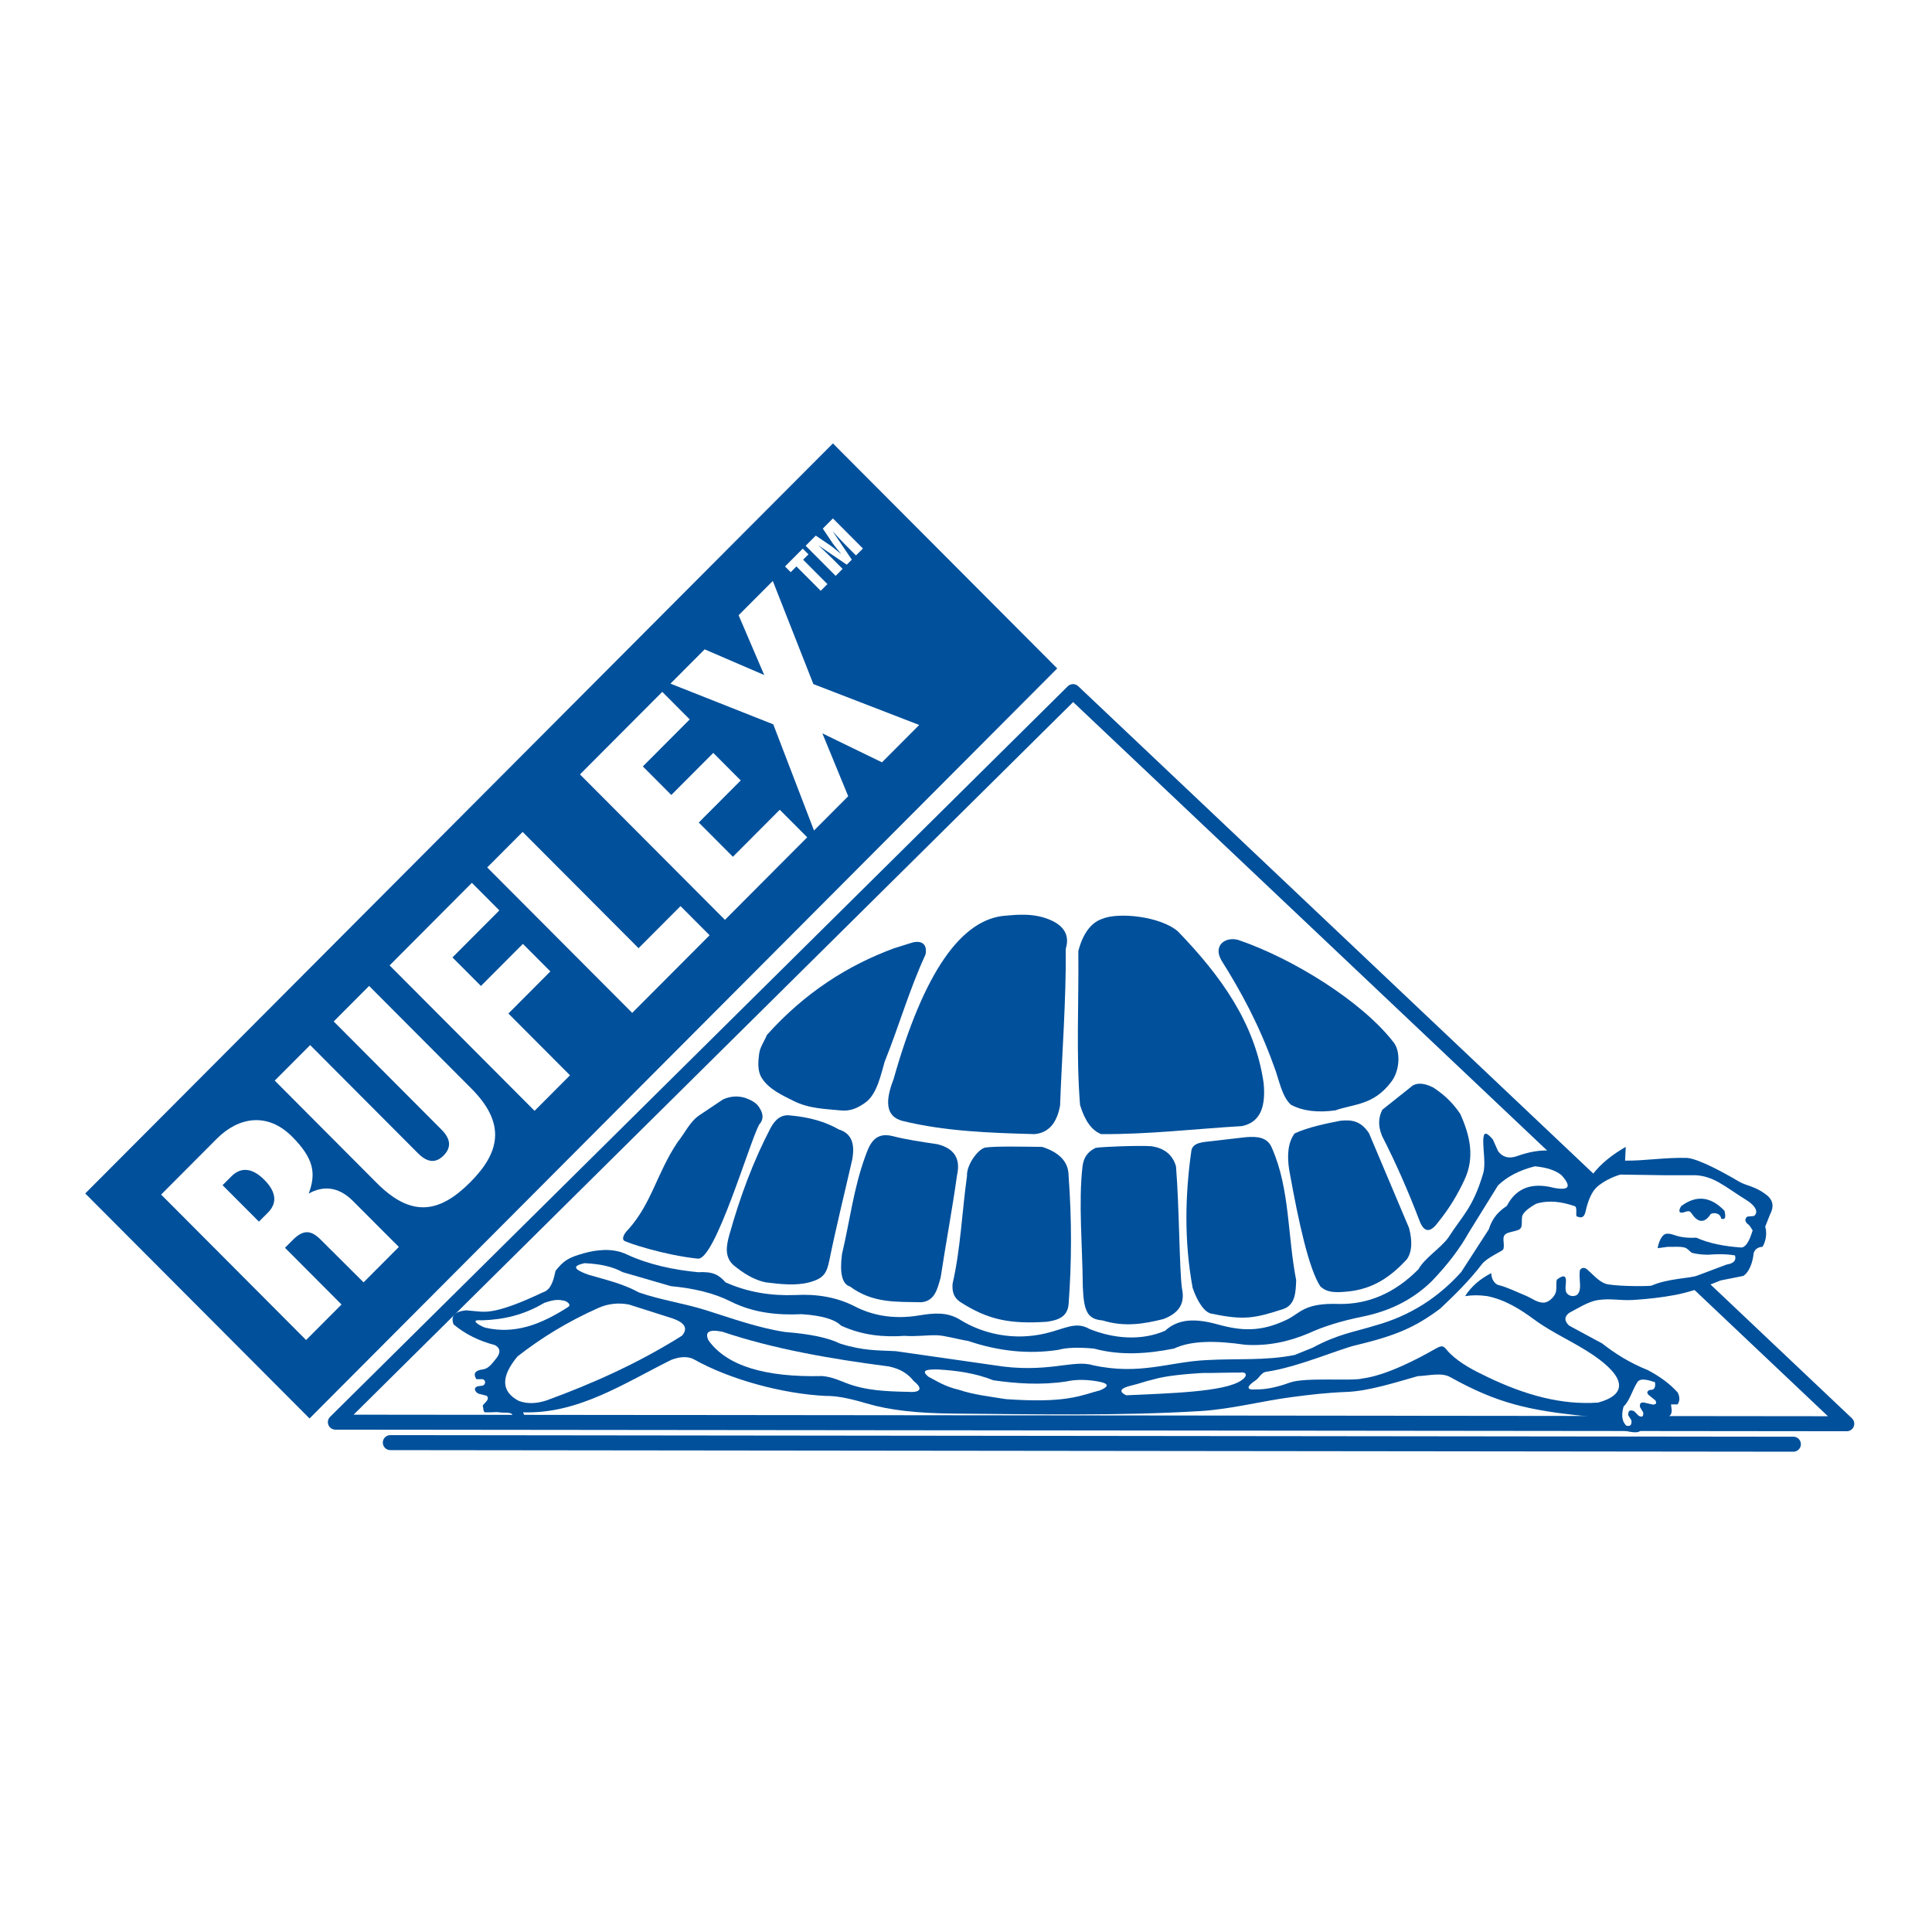 <?xml version="1.0" encoding="utf-8"?>
<!-- Generator: Adobe Illustrator 13.0.0, SVG Export Plug-In . SVG Version: 6.00 Build 14948)  -->
<!DOCTYPE svg PUBLIC "-//W3C//DTD SVG 1.0//EN" "http://www.w3.org/TR/2001/REC-SVG-20010904/DTD/svg10.dtd">
<svg version="1.0" id="Layer_1" xmlns="http://www.w3.org/2000/svg" xmlns:xlink="http://www.w3.org/1999/xlink" x="0px" y="0px"
	 width="192.756px" height="192.756px" viewBox="0 0 192.756 192.756" enable-background="new 0 0 192.756 192.756"
	 xml:space="preserve">
<g>
	<polygon fill-rule="evenodd" clip-rule="evenodd" fill="#FFFFFF" points="0,0 192.756,0 192.756,192.756 0,192.756 0,0 	"/>
	
		<polygon fill-rule="evenodd" clip-rule="evenodd" fill="#FFFFFF" stroke="#00509B" stroke-width="1.496" stroke-linejoin="round" stroke-miterlimit="2.613" points="
		107.057,69.003 184.252,142.047 33.461,141.889 107.057,69.003 	"/>
	<path fill-rule="evenodd" clip-rule="evenodd" fill="#00509B" d="M47.633,130.836l-1.114-0.102
		c-1.268,0.117-1.546,0.643-1.268,1.398c1.144,0.961,2.515,1.648,4.114,2.064c0.681,0.346,0.499,0.902,0.137,1.344
		c-0.431,0.527-0.758,1.021-1.364,1.094c-0.579,0.068-1.026,0.322-0.606,0.967h0.634c0.328,0.139,0.281,0.449,0.062,0.621
		c-0.274,0.09-0.686,0.014-0.823,0.27c-0.106,0.199,0.156,0.51,0.375,0.566l0.766,0.195c0.453,0.375-0.44,0.871-0.381,1.018
		c0.084,0.213,0.026,0.637,0.254,0.637c0.2,0,0.399,0,0.6,0c0.265,0,0.535-0.053,0.795,0c0.374,0.076,1.124-0.049,1.287,0.211
		c0.233,0.371,0.942,0.992,1.247,0.566c0.188-0.258-0.25-0.781-0.124-0.777c5.458,0.174,10.069-2.908,14.729-5.225
		c0.676-0.266,1.587-0.449,2.301-0.049c3.569,2,8.829,3.432,13.135,3.639c0.874-0.012,2.001,0.131,4.062,0.744
		c2.295,0.684,5.087,0.988,8.748,1.018c8.216,0.066,16.519,0.238,24.593-0.254c3.072-0.188,6.075-1,9.127-1.398
		c1.811-0.238,3.489-0.436,5.453-0.51c2.192-0.082,4.975-0.982,7.087-1.576c1.019-0.025,2.334-0.402,3.224,0.094
		c4.729,2.631,7.829,3.322,13.521,3.898c0.716,0.072,1.364,0.48,2.063,0.65c0.651,0.27,0.826,0.436,1.478,0.705
		c1.813,0.512,2.188,0.209,1.91-0.465l1.141,0.254c0.339,0.027,0.339-0.492,0.404-0.738l0.341-0.318h0.934
		c0.104-0.178,0.278-0.15,0.315-0.635l-0.073-0.621l0.661-0.008c0.228-0.35,0.229-0.746,0.002-1.188
		c-0.797-0.887-1.81-1.611-2.97-2.225c-1.826-0.732-3.277-1.654-4.559-2.66l-3.296-1.781c-0.5-0.469-0.5-0.893,0-1.271
		c0.803-0.424,1.922-1.131,2.817-1.271c1.34-0.211,2.229,0.064,3.58-0.02c1.372-0.086,2.772-0.236,4.125-0.49
		c1.23-0.229,2.721-0.68,4.588-1.457l2.258-0.449c0.625-0.391,0.957-1.412,1.037-2.26c0.117-0.398,0.414-0.617,0.893-0.65
		c0.348-0.598,0.457-1.402,0.26-2l0.473-1.195c0.415-0.771,0.33-1.408-0.254-1.908c-1.259-1.002-1.987-0.9-2.889-1.434
		c-1.402-0.828-3.942-2.229-5.114-2.326c-2.133-0.07-4.368,0.305-6.194,0.27l0.067-1.375c-1.299,0.756-2.456,1.627-3.301,2.748
		c-0.164,0.088-0.499,0.107-0.697-0.045c-0.374-0.551-0.839-1.062-1.394-1.523c-1.318-0.996-3.136-1.082-5.452-0.256
		c-0.815,0.287-1.449,0.117-1.902-0.508l-0.507-1.145c-0.753-0.881-0.938-0.703-0.966,0.092c-0.001,1.092,0.251,2.406-0.004,3.271
		c-1.022,3.488-2.141,4.305-3.467,6.404c-0.794,1.092-2.37,2.047-2.993,3.174c-2.402,2.424-5.053,3.502-7.909,3.463
		c-3.507-0.131-3.875,0.918-5.196,1.555c-2.64,1.275-4.579,1.133-6.939,0.48c-2.2-0.607-3.908-0.578-5.232,0.637
		c-2.317,1.002-5.032,0.83-7.532-0.172c-1.401-0.807-2.469-0.014-4.408,0.439c-3.127,0.732-6.212,0.086-8.596-1.414
		c-1.215-0.719-2.485-0.637-4.022-0.381c-2.672,0.445-4.788-0.084-6.306-0.855c-1.864-0.975-3.889-1.299-6.025-1.18
		c-2.409,0.09-4.745-0.266-6.972-1.271c-0.679-0.768-1.266-1.082-2.717-1.006c-2.391-0.225-4.917-0.744-7.137-1.777
		c-1.417-0.684-3.078-0.455-4.314-0.105c-1.562,0.439-2.002,0.76-2.79,1.746c-0.341,1.771-0.865,2.012-1.297,2.16
		C49.74,131.035,48.527,130.92,47.633,130.836L47.633,130.836z"/>
	<path fill-rule="evenodd" clip-rule="evenodd" fill="#00509B" d="M62.663,122.688c2.384-2.666,2.833-5.58,4.94-8.738
		c0.729-0.896,1.226-2.049,2.185-2.689l2.349-1.572c0.731-0.326,1.46-0.377,2.192-0.158c0.538,0.18,1.145,0.492,1.409,0.943
		c0.454,0.668,0.454,1.244,0,1.729c-0.968,1.803-4.397,13.541-6.107,13.371c-3.311-0.33-7.121-1.6-7.367-1.795
		C61.987,123.555,62.335,122.984,62.663,122.688L62.663,122.688z"/>
	<path fill-rule="evenodd" clip-rule="evenodd" fill="#00509B" d="M76.521,103.248c3.784-4.215,8.064-6.938,12.684-8.64l1.791-0.56
		c0.946-0.264,1.552,0.154,1.34,1.188c-1.641,3.561-2.658,7.19-4.071,10.682c-0.371,1.27-0.759,3.211-1.878,4.049
		c-0.834,0.615-1.585,0.916-2.505,0.82c-1.468-0.15-3.125-0.158-4.697-0.941c-1.206-0.602-2.548-1.217-3.22-2.357
		c-0.401-0.678-0.328-1.574-0.225-2.355C75.828,104.457,76.261,103.877,76.521,103.248L76.521,103.248z"/>
	<path fill-rule="evenodd" clip-rule="evenodd" fill="#00509B" d="M78.841,111.289c1.912,0.166,3.527,0.633,4.846,1.396
		c1.364,0.418,1.606,1.555,1.337,3.018c-0.761,3.334-1.601,6.707-2.284,10.057c-0.255,1.25-0.554,1.797-2.005,2.18
		c-1.354,0.357-2.854,0.182-4.345,0c-1.16-0.242-2.218-0.895-3.229-1.732c-0.876-0.82-0.708-1.898-0.39-3.018
		c1.066-3.801,2.385-7.355,4.122-10.672C77.393,111.586,78.043,111.176,78.841,111.289L78.841,111.289z"/>
	<path fill-rule="evenodd" clip-rule="evenodd" fill="#00509B" d="M86.3,115.453c0.403-1.109,0.869-2.596,2.783-2.098
		c1.289,0.336,2.895,0.574,4.455,0.805c1.669,0.418,2.319,1.445,1.948,3.076c-0.476,3.402-1.125,6.84-1.635,10.209
		c-0.324,1.152-0.583,2.373-1.949,2.48c-2.394-0.061-4.802,0.135-7.099-1.572c-0.777-0.232-1.043-1.305-0.8-3.217
		C84.769,121.91,85.167,118.57,86.3,115.453L86.3,115.453z"/>
	<path fill-rule="evenodd" clip-rule="evenodd" fill="#00509B" d="M98.337,114.486c1.098-0.143,3.738-0.08,5.637-0.061
		c1.759,0.562,2.64,1.525,2.64,2.889c0.328,4.436,0.309,8.697,0,12.814c-0.118,1.285-1.078,1.586-2.159,1.744
		c-3.818,0.26-5.957-0.26-8.576-1.924c-0.719-0.443-0.9-1.064-0.84-1.865c0.8-3.471,0.94-7.182,1.44-10.77
		C96.412,116.223,97.617,114.58,98.337,114.486L98.337,114.486z"/>
	<path fill-rule="evenodd" clip-rule="evenodd" fill="#00509B" d="M109.298,114.527c0.423-0.104,4.215-0.26,5.597-0.168
		c1.161,0.18,2.071,0.758,2.434,2.006c0.333,4.066,0.333,10.371,0.599,12.199c0.272,1.287-0.094,2.379-1.866,3.041
		c-1.92,0.48-3.874,0.816-6.062,0.133c-1.499-0.121-1.866-0.902-1.966-3.309c-0.033-3.998-0.446-8.506-0.033-12.031
		C108.107,115.469,108.521,114.916,109.298,114.527L109.298,114.527z"/>
	<path fill-rule="evenodd" clip-rule="evenodd" fill="#00509B" d="M118.86,114.828c0.125-0.893,1.31-0.881,1.966-0.969
		c1.154-0.135,2.309-0.268,3.464-0.402c1.145-0.09,2.2-0.023,2.632,1.137c1.774,4.027,1.532,8.713,2.398,13.135
		c-0.047,1.082-0.044,2.467-1.299,2.875c-2.819,0.916-3.903,1.141-7.096,0.467c-0.745-0.072-1.478-1.242-1.933-2.572
		C118.123,123.775,118.244,119.18,118.86,114.828L118.86,114.828z"/>
	<path fill-rule="evenodd" clip-rule="evenodd" fill="#00509B" d="M129.154,113.09c1.266-0.602,3.165-1.002,4.564-1.271
		c1.029-0.098,1.99-0.076,2.865,1.238l3.997,9.459c0.339,1.297,0.317,2.377-0.232,3.141c-1.529,1.65-3.312,2.986-5.997,3.209
		c-1.146,0.107-1.963,0.104-2.632-0.535c-1.138-1.781-2.14-6.281-3.099-11.631C128.409,115.301,128.477,114.043,129.154,113.09
		L129.154,113.09z"/>
	<path fill-rule="evenodd" clip-rule="evenodd" fill="#00509B" d="M137.916,110.717c1.021-0.812,2.044-1.625,3.065-2.439
		c0.328-0.15,0.905-0.344,2.032,0.234c0.924,0.615,1.83,1.367,2.665,2.605c1.007,2.195,1.472,4.391,0.434,6.586
		c-0.67,1.455-1.521,2.877-2.633,4.244c-0.811,1.113-1.443,1.025-1.898-0.268c-1.065-2.785-2.276-5.57-3.698-8.355
		C137.444,112.254,137.556,111.432,137.916,110.717L137.916,110.717z"/>
	<path fill-rule="evenodd" clip-rule="evenodd" fill="#00509B" d="M123.623,93.806c5.414,1.862,12.245,6.102,15.394,10.161
		c0.71,0.834,0.688,2.74-0.167,3.91c-1.788,2.416-3.735,2.24-5.631,2.906c-1.685,0.229-3.19,0.096-4.431-0.566
		c-0.955-0.893-1.178-2.586-1.699-3.879c-1.491-4.145-3.295-7.453-5.231-10.526C120.968,94.25,122.369,93.383,123.623,93.806
		L123.623,93.806z"/>
	<path fill-rule="evenodd" clip-rule="evenodd" fill="#00509B" d="M109.917,91.691c1.669-0.727,5.911-0.259,7.624,1.255
		c4.202,4.36,7.674,9.088,8.533,15.125c0.209,2.225-0.246,3.879-2.161,4.279c-4.799,0.287-9.369,0.838-14.053,0.799
		c-0.93-0.361-1.631-1.332-2.104-2.91c-0.399-5.004-0.115-10.236-0.172-15.352C108.04,93.137,108.855,92.072,109.917,91.691
		L109.917,91.691z"/>
	<path fill-rule="evenodd" clip-rule="evenodd" fill="#00509B" d="M100.416,91.349c1.214-0.115,2.428-0.172,3.642,0.171
		c1.972,0.59,2.73,1.637,2.275,3.139c0.038,5.212-0.379,10.427-0.569,15.638c-0.322,1.787-1.177,2.74-2.56,2.854
		c-4.434-0.121-8.862-0.27-13.143-1.312c-1.754-0.445-1.736-2.045-0.911-4.166C92.148,97.057,95.902,91.615,100.416,91.349
		L100.416,91.349z"/>
	<path fill-rule="evenodd" clip-rule="evenodd" fill="#FFFFFF" d="M48.064,131.729c2.079-0.064,4.16-0.496,6.238-1.744
		c0.705-0.229,1.222-0.375,1.835-0.238c0.329,0,0.934,0.402,0.552,0.648c-2.701,1.74-5.32,2.756-8.271,2.068
		c-0.175-0.043-0.581-0.256-0.729-0.359C47.257,131.799,47.383,131.674,48.064,131.729L48.064,131.729z"/>
	<path fill-rule="evenodd" clip-rule="evenodd" fill="#FFFFFF" d="M51.644,135.318c2.34-1.82,4.976-3.457,8.044-4.822
		c0.977-0.432,2-0.547,3.067-0.342l4.396,1.402c1.204,0.432,1.5,1.002,0.887,1.709c-4.409,2.77-8.942,4.787-13.532,6.463
		c-0.92,0.291-1.84,0.383-2.76,0.035C49.986,138.828,49.952,137.346,51.644,135.318L51.644,135.318z"/>
	<path fill-rule="evenodd" clip-rule="evenodd" fill="#FFFFFF" d="M72.094,132.875c4.996,1.684,10.667,2.691,16.581,3.453
		c1.229,0.256,1.968,0.793,2.484,1.459c1.031,0.818,0.598,1.178-0.612,1.076c-2.05-0.045-4.143-0.104-6.151-0.885
		c-0.693-0.268-1.426-0.613-2.369-0.689c-5.769,0.141-9.551-1.051-11.346-3.57C70.286,132.875,70.757,132.592,72.094,132.875
		L72.094,132.875z"/>
	<path fill-rule="evenodd" clip-rule="evenodd" fill="#FFFFFF" d="M93.641,136.635c1.821,0.109,3.642,0.354,5.463,1.076
		c2.35,0.33,4.743,0.502,7.297,0.115c1.044-0.23,2.088-0.18,3.133,0c1.096,0.191,1.172,0.486,0.229,0.883
		c-2.08,0.551-3.357,1.299-9.398,0.883c-1.607-0.254-3.27-0.451-4.661-0.922c-1.461-0.346-2.162-0.846-3.057-1.305
		C91.764,136.672,92.581,136.609,93.641,136.635L93.641,136.635z"/>
	<path fill-rule="evenodd" clip-rule="evenodd" fill="#FFFFFF" d="M112.819,138.248c1.007-0.242,1.21-0.371,2.217-0.613
		c1.362-0.408,3.527-0.564,4.89-0.652c1.172,0.012,2.611-0.053,3.782-0.039c0.746-0.115,0.759,0.385,0.152,0.768
		c-1.653,1.189-7.445,1.301-11.499,1.496C111.598,138.836,111.75,138.516,112.819,138.248L112.819,138.248z"/>
	<path fill-rule="evenodd" clip-rule="evenodd" fill="#FFFFFF" d="M154.528,118.398c-1.953-0.359-3.347,0.277-4.185,1.908
		c-0.789,0.537-1.425,1.137-1.812,2.357l-2.751,4.256c-2.234,2.479-5.022,4.352-8.62,5.34c-1.987,0.623-3.626,0.816-6.214,2.209
		l-1.773,0.717c-2.916,0.588-5.831,0.34-8.746,0.51c-3.804,0.168-6.678,1.549-11.41,0.508c-1.968-0.594-4.561,0.879-9.888,0
		l-9.762-1.398c-1.694-0.09-3.223-0.012-5.578-0.764c-1.135-0.568-2.952-0.949-5.451-1.145c-2.682-0.41-5.231-1.332-7.86-2.162
		c-2.231-0.705-4.556-1.031-6.718-1.781c-1.69-0.916-3.38-1.277-5.071-1.779c-1.922-0.693-1.185-0.951-0.38-1.145
		c1.5,0.062,2.799,0.328,3.803,0.891l4.817,1.398c2.277,0.217,4.301,0.686,5.958,1.527c2.227,1.121,4.625,1.391,7.099,1.271
		c1.992,0.133,3.302,0.512,3.929,1.143c2.114,0.969,4.226,1.168,6.339,1.018c1.123,0.09,2.102-0.08,3.228-0.057
		c0.772,0.018,2.163,0.424,3.11,0.566c3.062,1.041,6.063,1.338,9,0.889c0.812-0.229,1.995-0.271,3.55-0.127
		c2.663,0.721,5.324,0.525,7.986,0c1.739-0.826,4.245-0.799,7.1-0.381c2.244,0.146,4.341-0.297,6.338-1.145
		c1.465-0.676,3.24-1.227,5.324-1.652c2.983-0.594,5.23-1.852,6.973-3.562c1.609-1.676,2.812-3.281,3.676-4.832l2.916-4.705
		c0.917-0.885,2.142-1.521,3.677-1.908c1.198,0.111,2.085,0.408,2.663,0.891C156.922,118.506,156.499,118.887,154.528,118.398
		L154.528,118.398z"/>
	<path fill-rule="evenodd" clip-rule="evenodd" fill="#FFFFFF" d="M126.303,136.867c3.1-0.438,7.267-2.246,8.888-2.633
		c3.97-0.953,5.925-1.748,8.496-3.672c1.481-1.387,2.925-2.816,4.182-4.459c0.506-0.641,2.026-1.283,2.104-1.441
		c0.145-0.299-0.008-0.848,0.036-1.176c0.096-0.551,0.646-0.5,1.377-0.74c0.591-0.193,0.39-0.578,0.471-1.361
		c0.08-0.396,0.595-0.83,1.408-1.289c1.297-0.389,2.56-0.195,3.856,0.246c0.232,0.082,0.106,0.668,0.16,1
		c0.52,0.236,0.776,0.115,0.914-0.482c0.245-1.1,0.607-1.951,1.14-2.443c0.582-0.516,1.454-0.969,2.323-1.229l4.51,0.066h3.006
		c0.752,0.035,1.504,0.264,2.257,0.682c0.939,0.531,1.845,1.207,2.811,1.797c0.91,0.555,1.246,1.229,0.749,1.586l-0.659,0.061
		c-0.248,0.197-0.258,0.424-0.029,0.686c0.273,0.176,0.345,0.363,0.558,0.695c-0.149,0.434-0.485,1.639-1.111,1.705
		c-1.644-0.113-3.182-0.389-4.508-0.982c-2.038,0.082-2.168-0.438-2.942-0.395c-0.554,0.031-0.852,1-0.915,1.443l0.98-0.133
		c0.567,0.021,1.149-0.068,1.7,0.066c0.287,0.07,0.479,0.352,0.719,0.525c0.51,0.133,1.059,0.191,1.633,0.195
		c0.88-0.076,1.769-0.082,2.68,0.066c0.15,0.471-0.076,0.799-0.85,0.918l-2.872,1.084c-0.711,0.299-2.897,0.273-4.607,1.014
		c-0.141,0.062-2.896,0.102-4.295-0.119c-0.851-0.135-1.438-0.912-2.156-1.52c-0.279-0.236-0.611-0.119-0.702,0.145
		c-0.109,1.033,0.268,1.863-0.266,2.412c-0.388,0.26-0.981,0.1-1.112-0.334c-0.099-0.334-0.004-0.695,0-1.043
		c0.008-0.572-0.292-0.615-0.915-0.131c-0.109,0.459,0.05,1.02-0.172,1.438c-0.197,0.371-0.624,0.785-1.04,0.84
		c-0.671,0.088-1.298-0.451-1.925-0.703c-0.907-0.369-1.769-0.814-2.702-1.049c-0.337-0.086-0.713-0.602-0.696-1.182
		c-1.08,0.555-1.979,1.293-2.614,2.295c0.725-0.115,1.466-0.109,2.223,0c1.836,0.385,3.294,1.322,4.705,2.359
		c1.845,1.355,3.994,2.246,5.882,3.541c3.28,2.248,3.354,3.934,0.458,4.721c-3.683,0.262-7.338-0.775-11.045-2.557
		c-1.349-0.648-2.654-1.311-3.708-2.322c-0.631-0.604-0.564-1.016-1.487-0.484c-1.866,1.074-4.929,2.656-7.282,2.961
		c-0.95,0.275-5.716-0.141-7.214,0.4c-1.023,0.371-2.223,0.711-3.442,0.689c-0.939,0.078-0.912-0.297,0-0.9
		C125.635,137.475,125.855,136.93,126.303,136.867L126.303,136.867z"/>
	<path fill-rule="evenodd" clip-rule="evenodd" fill="#00509B" d="M167.735,120.334c1.454-1.088,2.892-1.016,4.312,0.459
		c0.179,0.686,0.061,0.936-0.326,0.787c-0.024-0.201-0.133-0.357-0.323-0.459c-0.242-0.115-0.482-0.117-0.723,0
		c-0.521,0.844-1.165,0.932-1.764,0.133c-0.194-0.262-0.283-0.42-0.464-0.414c-0.228,0.008-0.404,0.133-0.647,0.15
		C167.456,121.016,167.511,120.67,167.735,120.334L167.735,120.334z"/>
	<path fill-rule="evenodd" clip-rule="evenodd" fill="#FFFFFF" d="M162.245,142.23c0.353,0.102,0.576,0.006,0.524-0.523
		l-0.327-0.525c0.017-0.338,0.058-0.586,0.587-0.395l0.457,0.461c0.368,0.201,0.495,0.057,0.459-0.328l-0.315-0.525
		c-0.064-0.324,0.036-0.502,0.375-0.467l0.897,0.207c0.332-0.004,0.415-0.143,0.253-0.416l-0.622-0.504
		c-0.266-0.227-0.238-0.41,0.08-0.549c0.416,0.037,0.586-0.215,0.507-0.762c-0.705-0.236-1.479-0.451-1.764,0
		c-0.541,0.863-0.748,1.83-1.372,2.426C161.757,141.133,161.801,141.789,162.245,142.23L162.245,142.23z"/>
	
		<line fill="none" stroke="#00509B" stroke-width="1.496" stroke-linecap="round" stroke-linejoin="round" stroke-miterlimit="2.613" x1="38.942" y1="143.93" x2="178.927" y2="144.088"/>
	<polygon fill-rule="evenodd" clip-rule="evenodd" fill="#00509B" points="105.479,66.689 30.883,141.521 8.504,119.072 
		83.1,44.239 105.479,66.689 	"/>
	<path fill-rule="evenodd" clip-rule="evenodd" fill="#FFFFFF" d="M34.073,130.15l-3.534,3.545l-14.464-14.512l5.555-5.572
		c2.207-2.213,5.089-2.639,7.507-0.215c2.195,2.203,2.41,3.688,1.664,5.686c1.365-0.762,2.907-0.773,4.418,0.744l2.761,2.768
		l1.816,1.814l-3.521,3.533l-4.267-4.248c-0.926-0.928-1.697-1.086-2.799,0.02l-0.777,0.779L34.073,130.15L34.073,130.15z
		 M25.833,121.883l0.898-0.9c0.858-0.859,0.947-1.959-0.362-3.273c-1.29-1.293-2.406-1.225-3.283-0.344l-0.88,0.881L25.833,121.883
		L25.833,121.883z M30.944,104.268l10.758,10.793c0.946,0.949,1.777,1.004,2.553,0.227c0.796-0.799,0.722-1.654-0.205-2.584
		L33.293,101.91l3.533-3.543l10.193,10.227c3.486,3.496,2.879,6.369-0.103,9.361c-3.003,3.012-5.807,3.602-9.313,0.084
		L27.41,107.812L30.944,104.268L30.944,104.268z M56.868,107.283l-3.534,3.545l-14.464-14.51l8.209-8.236l2.74,2.749l-4.677,4.691
		l2.84,2.849l4.187-4.199l2.74,2.748l-4.186,4.201L56.868,107.283L56.868,107.283z M63.708,94.602l4.188-4.201l2.901,2.91
		l-7.722,7.745L48.61,86.545L52.144,83L63.708,94.602L63.708,94.602z M57.863,77.263l8.211-8.236l2.74,2.748l-4.677,4.692
		l2.839,2.848l4.187-4.199l2.74,2.749l-4.187,4.199l3.405,3.416l4.676-4.691l2.74,2.748l-8.21,8.236L57.863,77.263l12.439-12.478
		l5.945,2.563l-2.556-5.965l3.412-3.421l4.047,10.289l10.56,4.079l-3.715,3.728l-5.945-2.889l2.575,6.27l-3.412,3.422l-4.064-10.594
		l-10.257-4.06l3.411-3.422L57.863,77.263L57.863,77.263z"/>
	<polygon fill-rule="evenodd" clip-rule="evenodd" fill="#FFFFFF" points="82.553,58.276 81.884,58.945 79.459,56.513 
		78.889,57.085 78.321,56.516 80.093,54.738 80.661,55.308 80.127,55.843 82.553,58.276 	"/>
	<path fill-rule="evenodd" clip-rule="evenodd" fill="#FFFFFF" d="M81.391,53.437l1.449,0.981c0.297,0.196,0.738,0.589,1.055,0.839
		l0.009-0.008c-0.238-0.306-0.667-0.804-0.837-1.059l-0.977-1.453l1.011-1.015l2.993,3.002l-0.693,0.694l-1.05-1.053
		c-0.288-0.289-1.033-1.079-1.266-1.347l-0.004,0.004l1.904,2.813l-0.503,0.505l-2.805-1.912l-0.004,0.005
		c0.221,0.196,0.934,0.861,1.337,1.267l1.056,1.057l-0.694,0.696l-2.993-3.002L81.391,53.437L81.391,53.437z"/>
</g>
</svg>
